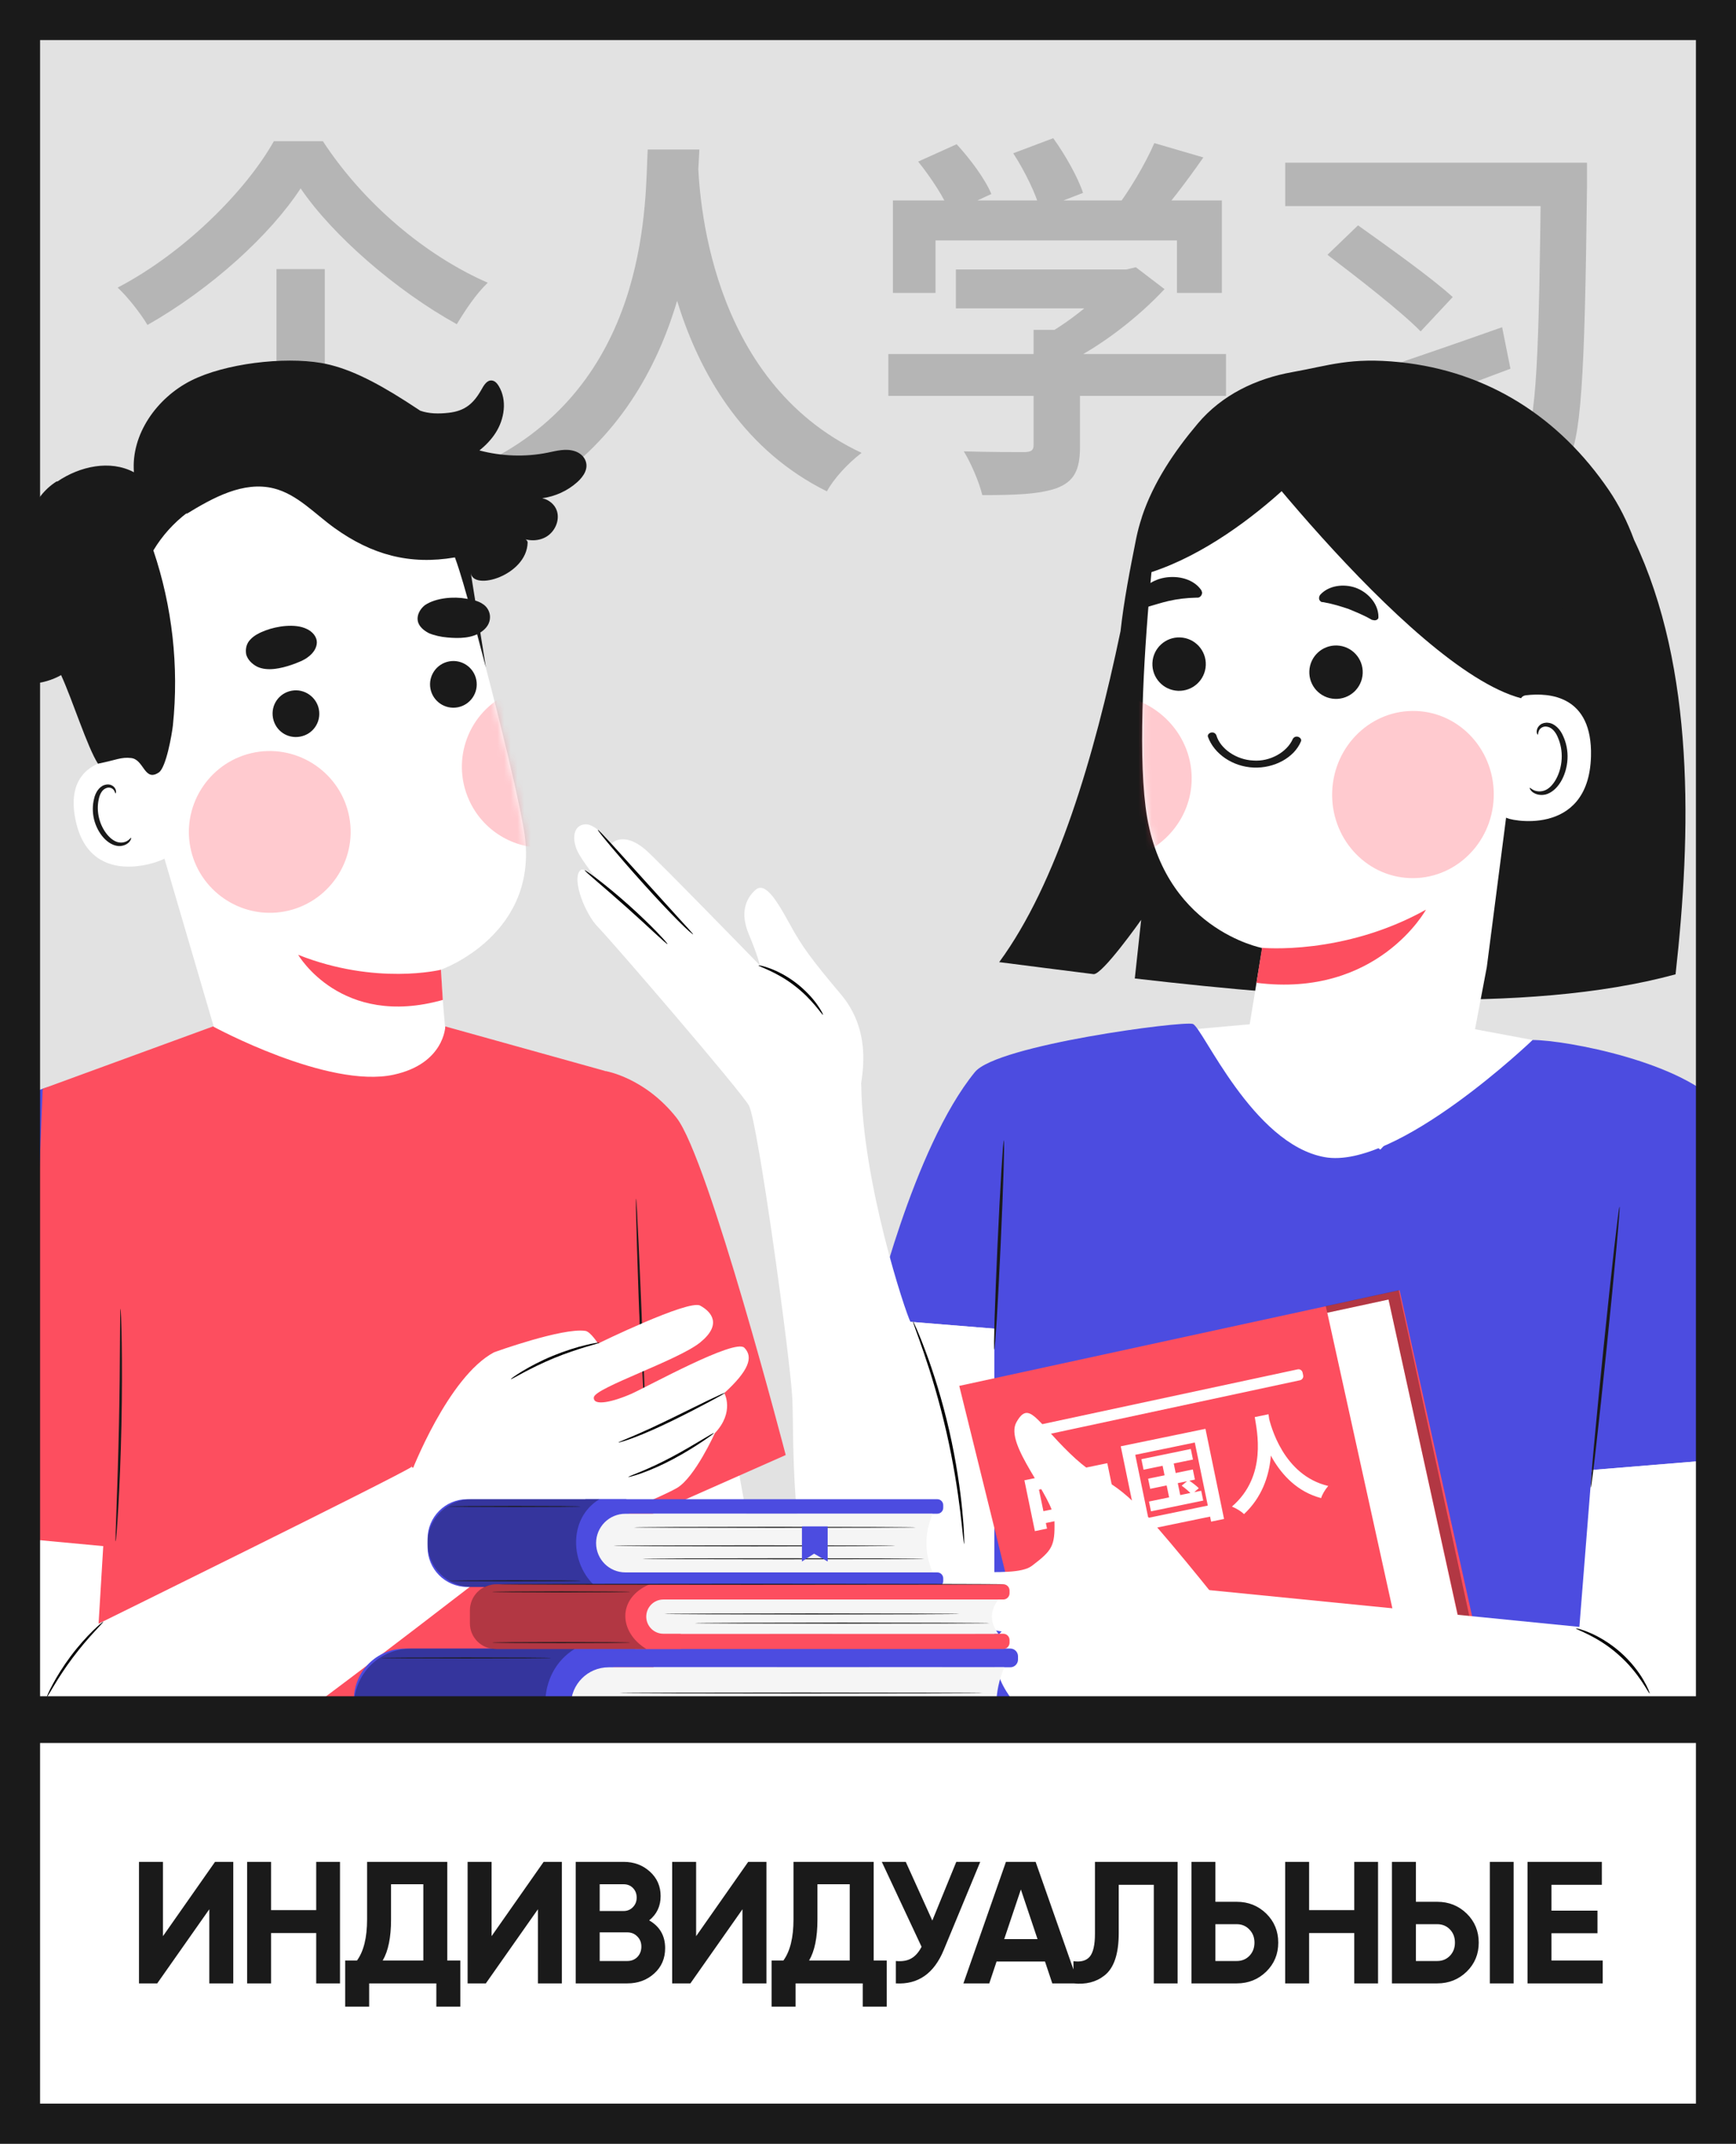 <?xml version="1.0" encoding="UTF-8"?> <svg xmlns="http://www.w3.org/2000/svg" width="260" height="321" viewBox="0 0 260 321" fill="none"><rect x="0" y="0" width="260" height="321" fill="#333333" stroke="none"/><g clip-path="url(#clip0_97_9765)"><rect width="260" height="260" fill="#E2E2E2"></rect><path opacity="0.2" d="M45.026 28.208C40.45 35.214 31.636 43.237 22.088 48.66C21.127 47.022 19.15 44.48 17.624 43.067C27.681 37.813 36.89 28.491 41.015 21.146H48.359C54.461 30.468 63.727 38.265 73.049 42.333C71.241 44.084 69.716 46.401 68.416 48.547C59.32 43.519 49.772 35.214 45.026 28.208ZM41.41 40.299H48.642V74.085H41.41V40.299ZM97.005 22.389H104.745C104.237 31.88 103.502 59.452 80.394 73.633C79.208 71.881 77.004 69.791 74.688 68.209C97.4 55.61 96.609 29.79 97.005 22.389ZM104.519 23.858C104.689 28.773 105.875 56.966 129.04 67.814C126.893 69.452 124.859 71.712 123.842 73.576C99.491 61.486 98.417 30.355 97.965 24.536L104.519 23.858ZM143.164 40.355H169.21V46.175H143.164V40.355ZM133.051 53.011H183.617V59.282H133.051V53.011ZM154.803 49.395H161.752V66.853C161.752 70.356 160.905 72.107 158.193 73.124C155.537 74.028 151.921 74.141 147.119 74.141C146.667 72.22 145.424 69.339 144.351 67.588C147.967 67.701 152.204 67.701 153.334 67.701C154.464 67.701 154.803 67.418 154.803 66.627V49.395ZM167.007 40.355H168.702L170.114 40.016L174.408 43.293C170.51 47.474 164.916 51.881 159.379 54.536C158.588 53.406 156.78 51.542 155.763 50.638C160.114 48.378 164.916 44.367 167.007 41.598V40.355ZM133.729 30.016H182.996V43.858H176.272V36.005H140.113V43.858H133.729V30.016ZM172.882 21.428L180.227 23.575C177.628 27.304 174.69 31.146 172.374 33.632L166.837 31.598C168.984 28.829 171.526 24.592 172.882 21.428ZM137.514 24.197L143.277 21.598C145.311 23.801 147.571 26.852 148.475 29.055L142.317 31.88C141.526 29.79 139.435 26.57 137.514 24.197ZM151.752 22.954L157.741 20.694C159.549 23.18 161.47 26.626 162.204 28.886L155.763 31.372C155.198 29.112 153.447 25.553 151.752 22.954ZM192.487 24.366H232.827V30.863H192.487V24.366ZM198.815 38.152L203.392 33.745C207.742 36.852 214.352 41.542 217.573 44.48L212.77 49.621C209.776 46.57 203.335 41.598 198.815 38.152ZM230.794 24.366H237.686C237.686 24.366 237.686 26.965 237.686 27.869C237.347 56.57 236.839 66.232 234.579 69.452C232.884 71.994 231.133 72.842 228.647 73.181C226.048 73.576 221.81 73.463 218.251 73.294C218.194 71.486 217.234 68.661 215.991 66.853C220.285 67.135 223.901 67.135 225.709 67.135C226.895 67.135 227.517 66.91 228.138 66.175C230.172 64.085 230.511 52.22 230.794 25.779V24.366ZM191.527 60.13C199.719 57.757 212.996 53.237 224.974 48.999L226.217 55.214C215.03 59.452 202.714 63.802 193.843 66.966L191.527 60.13Z" fill="black"></path><g clip-path="url(#clip1_97_9765)"><path d="M110.353 218.848C110.562 219.49 115.947 251.81 118.521 257.023C121.102 262.237 128.181 281.927 128.181 281.927L105.515 281.718L95.156 254.106L94.189 225.974L110.345 218.848H110.353Z" fill="white"></path><path d="M90.606 160.367C90.606 160.367 96.503 161.277 101.318 167.371C106.127 173.465 117.676 217.88 117.676 217.88L94.109 228.314L90.613 160.367H90.606Z" fill="#FD4E5F"></path><path d="M95.257 179.48C95.358 179.48 95.855 190.254 96.367 203.554C96.879 216.862 97.203 227.642 97.102 227.649C97.001 227.649 96.504 216.876 95.992 203.569C95.48 190.268 95.156 179.48 95.257 179.48Z" fill="#1A1A1A"></path><path d="M34.822 163.321L16.907 102.249C12.517 86.32 18.104 70.492 34.123 66.528L35.622 66.246C50.733 63.438 65.469 72.716 69.477 87.569C73.211 101.397 77.155 116.719 78.46 124.264C81.156 139.89 66.038 145.204 66.038 145.204C66.002 145.212 66.665 156.96 67.711 161.494L70.933 170.159L51.857 177.928L34.822 163.314V163.321Z" fill="white"></path><path d="M69.806 89.641C70.745 89.797 71.603 89.968 72.267 90.423C73.011 90.864 73.414 91.698 73.388 92.448C73.377 93.277 72.937 94.02 72.132 94.584C70.747 95.586 68.769 95.623 67.001 95.456C66.077 95.38 65.043 95.159 64.235 94.813C63.411 94.387 62.718 93.772 62.569 92.973C62.42 92.173 62.831 91.27 63.621 90.626C65.311 89.485 68.008 89.314 69.806 89.641Z" fill="#1A1A1A"></path><path d="M39.76 94.407C38.911 94.731 38.076 95.134 37.526 95.733C36.896 96.346 36.725 97.205 36.874 98.004C37.102 98.789 37.716 99.419 38.539 99.845C40.077 100.551 42.06 100.099 43.694 99.547C44.624 99.209 45.553 98.87 46.198 98.337C46.923 97.788 47.444 97.03 47.455 96.201C47.466 95.371 46.823 94.581 45.919 94.171C44.192 93.334 41.459 93.76 39.76 94.407Z" fill="#1A1A1A"></path><mask id="mask0_97_9765" style="mask-type:alpha" maskUnits="userSpaceOnUse" x="15" y="65" width="64" height="113"><path d="M34.822 163.321L16.907 102.249C12.517 86.32 18.104 70.492 34.123 66.528L35.622 66.246C50.733 63.438 65.469 72.716 69.477 87.569C73.211 101.397 77.155 116.719 78.46 124.264C81.156 139.89 66.038 145.204 66.038 145.204C66.002 145.212 66.665 156.96 67.711 161.494L70.933 170.159L51.857 177.928L34.822 163.314V163.321Z" fill="white"></path></mask><g mask="url(#mask0_97_9765)"><path opacity="0.3" d="M52.312 122.358C53.532 128.912 49.174 135.265 42.619 136.485C36.064 137.705 29.712 133.346 28.492 126.791C27.272 120.236 31.631 113.884 38.185 112.664C44.74 111.444 51.093 115.803 52.312 122.358Z" fill="#FD4E5F"></path><path opacity="0.3" d="M77.098 103.521C79.72 111.525 82.216 120.834 81.75 126.929C76.938 127.134 72.318 124.398 70.249 119.801C67.512 113.722 70.169 106.551 76.323 103.781C76.546 103.681 76.842 103.547 77.098 103.521Z" fill="#FD4E5F"></path></g><path d="M47.759 106.227C48.116 108.146 46.88 109.947 44.961 110.304C43.043 110.661 41.242 109.425 40.884 107.507C40.527 105.588 41.764 103.787 43.682 103.43C45.6 103.073 47.417 104.389 47.759 106.227Z" fill="#1A1A1A"></path><path d="M68.543 105.916C66.645 106.269 64.82 105.016 64.466 103.118C64.113 101.22 65.366 99.394 67.264 99.041C69.162 98.688 70.988 99.94 71.341 101.839C71.694 103.737 70.442 105.562 68.543 105.916Z" fill="#1A1A1A"></path><path d="M66.037 145.211C66.037 145.211 56.334 147.608 44.662 142.979C44.662 142.979 51.05 154.027 66.319 149.731L66.037 145.211Z" fill="#FD4E5F"></path><path d="M20.316 113.548C20.028 113.483 9.034 112.371 11.355 122.964C13.669 133.557 24.93 128.712 24.879 128.401C24.829 128.091 20.323 113.548 20.323 113.548H20.316Z" fill="white"></path><path d="M19.653 125.434C19.602 125.413 19.494 125.6 19.213 125.817C18.939 126.026 18.441 126.236 17.843 126.149C16.639 125.983 15.305 124.416 14.837 122.517C14.599 121.557 14.599 120.596 14.772 119.759C14.923 118.914 15.305 118.264 15.846 118.04C16.38 117.787 16.848 118.04 17.043 118.307C17.252 118.575 17.23 118.798 17.288 118.806C17.324 118.827 17.475 118.582 17.288 118.163C17.201 117.961 17.021 117.737 16.726 117.593C16.43 117.441 16.034 117.419 15.651 117.549C14.851 117.787 14.282 118.697 14.087 119.614C13.849 120.546 13.828 121.629 14.087 122.705C14.62 124.828 16.149 126.582 17.771 126.691C18.557 126.719 19.126 126.358 19.393 126.041C19.66 125.709 19.667 125.456 19.624 125.449L19.653 125.434Z" fill="#1A1A1A"></path><path d="M70.507 85.771C70.832 88.572 78.87 86.175 79.022 81.279C79.043 80.637 78.005 80.499 77.421 80.24C78.719 81.019 80.435 81.157 81.754 80.413C83.073 79.669 83.859 77.994 83.419 76.543C83.117 75.553 82.201 74.81 81.206 74.608C83.145 74.34 85.005 73.503 86.462 72.189C87.42 71.329 88.264 70.073 87.601 68.78C87.298 68.195 86.736 67.777 86.108 67.567C84.739 67.112 83.369 67.51 82.013 67.784C78.647 68.463 75.129 68.326 71.805 67.452C72.735 66.694 73.571 65.842 74.22 64.831C75.561 62.751 75.979 59.921 74.696 57.805C74.458 57.408 74.112 57.011 73.644 56.975C72.908 56.91 72.454 57.718 72.094 58.361C70.897 60.469 69.606 61.538 67.206 61.812C65.713 61.978 64.228 61.964 62.923 61.495C62.866 61.459 62.815 61.415 62.758 61.379C62.087 60.931 61.431 60.505 60.789 60.094C55.952 57.004 51.937 55.011 48.101 54.353C42.485 53.393 33.661 54.426 28.578 57.011C23.496 59.596 19.61 65.026 20.057 70.716C16.481 68.817 11.954 69.82 8.595 72.102L8.494 72.08C4.716 74.434 3.325 79.272 3.022 83.72C3.007 83.965 3 84.211 2.986 84.449C2.077 86.948 0.599 89.244 -1.361 91.042C-1.708 91.359 -2.097 91.742 -2.046 92.204C-1.996 92.666 -1.534 92.962 -1.109 93.143C0.023 93.634 1.27 93.85 2.503 93.8C2.344 94.876 2.113 95.937 1.767 96.977C1.472 97.865 1.126 98.919 1.71 99.649C2.157 100.212 3.015 100.299 3.692 100.046C4.363 99.793 4.896 99.273 5.415 98.768C5.192 99.959 4.975 101.158 4.759 102.356C6.295 102.291 7.809 101.844 9.15 101.093C10.865 104.819 13.093 111.924 14.672 114.357C17.491 113.794 18.104 113.339 19.625 113.505C21.586 113.715 21.593 117.115 23.777 115.679C24.887 114.942 25.753 109.931 25.897 108.602C26.812 99.8 25.803 90.803 22.97 82.42C24.275 80.24 26.005 78.312 28.031 76.781L27.886 76.983C31.888 74.535 36.458 71.994 41.007 73.134C44.533 74.023 47.121 76.925 50.077 79.048C55.671 83.07 61.359 84.637 68.143 83.467C69.765 88.016 71.596 95.627 72.771 99.945" fill="#1A1A1A"></path><path d="M-21 228.112C-21 228.112 -16.725 195.056 -12.14 183.423C-7.555 171.791 3.137 163.22 8.032 162.613C12.919 162 20.186 182.116 19.891 196.55C19.588 211.533 15.457 231.52 15.457 231.52L-21 228.112Z" fill="#4C4CE0"></path><path d="M6.403 163.031L31.902 153.702C31.902 153.702 49.089 163.06 58.951 160.93C66.543 159.291 66.694 153.702 66.694 153.702L90.6 160.36C96.641 169.523 98.148 258.07 98.422 275.515C98.422 275.515 104.175 280.865 100.52 281.753C96.865 282.641 12.344 282.692 6.454 281.847C1.371 281.118 6.396 163.038 6.396 163.038L6.403 163.031Z" fill="#FD4E5F"></path><path d="M61.582 219.62L61.647 219.663C61.777 219.576 61.77 219.555 61.582 219.62Z" fill="white"></path><path d="M61.647 219.656C59.448 221.129 14.765 243.131 14.765 243.131L15.465 231.52L-16.227 228.559C-16.227 228.559 -18.628 246.604 -15.052 262.735C-11.476 278.866 2.719 284.014 15.155 277.537C27.944 270.872 79.483 230.552 79.483 230.552L61.647 219.663V219.656Z" fill="white"></path><path d="M61.581 220.537C61.581 220.537 67.075 206.167 74.003 202.492C74.003 202.492 84.262 198.774 87.679 199.293C88.436 199.409 89.568 201.185 89.568 201.185C89.568 201.185 103.121 194.557 104.859 195.503C106.589 196.448 108.168 198.347 104.859 201.026C101.549 203.705 89.099 207.814 88.941 209.236C88.782 210.659 91.932 209.864 94.456 208.76C96.979 207.655 110.064 200.391 111.477 201.813C112.89 203.236 112.104 205.287 108.478 208.601C108.478 208.601 110.064 211.439 107.065 214.601C107.065 214.601 104.073 221.23 101.391 222.811C98.709 224.392 81.385 231.736 74.45 232.364L61.574 220.529L61.581 220.537Z" fill="white"></path><path d="M76.513 206.515C76.484 206.479 77.133 205.988 78.257 205.309C79.375 204.63 80.975 203.778 82.828 203.013C84.681 202.254 86.411 201.727 87.687 201.424C88.956 201.114 89.763 201.005 89.77 201.056C89.785 201.114 88.999 201.316 87.759 201.684C86.512 202.052 84.811 202.615 82.972 203.366C81.141 204.125 79.54 204.926 78.394 205.54C77.248 206.154 76.556 206.565 76.52 206.515H76.513Z" fill="black"></path><path d="M92.632 215.995C92.611 215.937 93.533 215.591 94.997 214.962C96.46 214.342 98.45 213.417 100.627 212.356C102.761 211.309 104.693 210.363 106.207 209.619C106.928 209.273 107.512 209.005 107.916 208.825C108.327 208.644 108.557 208.558 108.565 208.579C108.586 208.63 107.728 209.107 106.323 209.857C104.917 210.608 102.97 211.627 100.786 212.695C98.602 213.764 96.583 214.652 95.091 215.215C94.348 215.504 93.735 215.706 93.303 215.836C92.877 215.966 92.632 216.024 92.625 215.995H92.632Z" fill="black"></path><path d="M94.11 221.165C94.095 221.107 94.852 220.833 96.056 220.334C97.26 219.836 98.897 219.092 100.648 218.154C102.4 217.222 103.95 216.291 105.068 215.627C106.185 214.955 106.884 214.551 106.913 214.594C106.942 214.637 106.293 215.121 105.205 215.85C104.116 216.58 102.588 217.547 100.821 218.486C99.055 219.432 97.383 220.139 96.15 220.58C94.917 221.02 94.124 221.208 94.11 221.165Z" fill="black"></path><path d="M15.464 242.849C15.5 242.892 14.945 243.455 14.087 244.394C13.222 245.333 12.069 246.661 10.901 248.214C9.733 249.766 8.781 251.253 8.125 252.344C7.462 253.434 7.08 254.127 7.029 254.098C6.986 254.077 7.289 253.34 7.895 252.214C8.5 251.08 9.423 249.564 10.598 247.99C11.773 246.423 12.977 245.109 13.893 244.213C14.808 243.318 15.428 242.82 15.464 242.856V242.849Z" fill="black"></path><path d="M18.045 195.958C18.045 195.958 18.074 196.081 18.088 196.312C18.103 196.587 18.117 196.926 18.139 197.33C18.175 198.211 18.204 199.489 18.233 201.063C18.283 204.219 18.29 208.58 18.189 213.389C18.088 218.205 17.901 222.559 17.721 225.708C17.627 227.282 17.548 228.552 17.476 229.433C17.44 229.838 17.411 230.17 17.382 230.444C17.36 230.675 17.339 230.798 17.324 230.798C17.31 230.798 17.303 230.675 17.303 230.444C17.303 230.17 17.317 229.831 17.324 229.426C17.36 228.487 17.404 227.224 17.454 225.693C17.57 222.545 17.714 218.191 17.815 213.375C17.916 208.566 17.952 204.212 17.966 201.056C17.973 199.525 17.988 198.262 17.995 197.323C18.002 196.919 18.009 196.587 18.017 196.305C18.024 196.074 18.038 195.951 18.052 195.951L18.045 195.958Z" fill="#1A1A1A"></path><path d="M229.544 155.733L216.452 153.285H188.184L174.609 154.505C174.609 154.505 186.822 175.972 197.564 177.713C208.305 179.446 229.544 155.733 229.544 155.733Z" fill="white"></path><path d="M229.544 155.732C234.461 155.732 252.412 159.054 257.941 165.892C265.633 175.394 275.085 217.101 275.085 217.101L238.411 220.119L236.724 287.473L148.901 286.6V198.948L130.705 197.468C130.705 197.468 136.696 171.936 146.01 160.534C149.327 156.469 177.176 152.837 178.647 153.328C180.124 153.819 187.557 171.307 198.378 173.271C209.199 175.243 229.544 155.725 229.544 155.725V155.732Z" fill="#4C4CE0"></path><path d="M128.96 162.34C129.206 160.376 130.438 154.231 125.947 148.902C121.463 143.573 120.129 141.746 118.305 138.418C116.474 135.089 114.65 131.926 113.151 133.255C111.651 134.583 110.822 136.75 112.156 139.912C113.482 143.075 113.821 144.57 113.821 144.57C113.821 144.57 98.299 128.612 96.677 127.24C93.174 124.265 91.444 126.446 91.444 126.446C91.444 126.446 89.41 123.276 87.579 123.442C85.748 123.608 85.568 125.933 86.736 127.933C87.904 129.933 89.8 132.099 89.8 132.099C89.8 132.099 87.579 129.652 86.909 130.323C85.546 131.681 87.724 136.981 89.555 138.815C91.386 140.649 110.829 163.213 112.163 165.546C113.489 167.878 118.442 203.981 118.673 209.548C118.911 215.209 118.312 232.698 122.97 241.853C127.619 251.009 135.521 252.446 140.012 250.287C144.496 248.121 148.923 240.46 148.923 240.46V198.956L136.357 197.937C135.629 196.594 129.141 177.106 128.989 162.354L128.96 162.34Z" fill="white"></path><path d="M113.612 144.57C113.626 144.519 114.319 144.635 115.386 145.039C116.445 145.436 117.865 146.144 119.242 147.205C120.619 148.267 121.679 149.444 122.342 150.368C123.006 151.292 123.301 151.928 123.258 151.956C123.135 152.043 121.679 149.631 118.961 147.574C116.272 145.487 113.562 144.714 113.612 144.577V144.57Z" fill="black"></path><path d="M103.807 139.927C103.807 139.927 103.554 139.761 103.151 139.4C102.747 139.046 102.192 138.497 101.514 137.826C100.159 136.468 98.342 134.54 96.381 132.36C94.42 130.186 92.69 128.179 91.457 126.713C90.224 125.247 89.489 124.309 89.54 124.265C89.59 124.222 90.405 125.081 91.702 126.496C93.072 128.013 94.809 129.926 96.727 132.049C98.645 134.165 100.375 136.078 101.752 137.595C103.042 139.01 103.85 139.876 103.807 139.92V139.927Z" fill="black"></path><path d="M99.973 141.37C99.922 141.414 99.237 140.793 98.127 139.775C97.024 138.756 95.503 137.348 93.794 135.825C92.086 134.301 90.514 132.951 89.375 131.969C88.236 130.987 87.537 130.373 87.58 130.323C87.616 130.272 88.388 130.799 89.584 131.716C90.781 132.633 92.389 133.947 94.104 135.478C95.82 137.009 97.312 138.46 98.358 139.543C99.403 140.627 100.016 141.334 99.973 141.378V141.37Z" fill="black"></path><path d="M144.403 231.261C144.403 231.261 144.302 230.784 144.216 229.918C144.129 229.051 143.992 227.802 143.805 226.257C143.43 223.174 142.774 218.928 141.714 214.307C140.654 209.685 139.393 205.577 138.384 202.638C137.879 201.165 137.461 199.981 137.158 199.165C136.862 198.349 136.711 197.887 136.74 197.872C136.769 197.858 136.978 198.298 137.324 199.093C137.677 199.887 138.146 201.064 138.686 202.523C139.775 205.44 141.094 209.555 142.161 214.198C143.221 218.841 143.826 223.116 144.122 226.221C144.273 227.773 144.36 229.03 144.389 229.903C144.425 230.777 144.425 231.254 144.389 231.261H144.403Z" fill="black"></path><path d="M150.349 170.744C150.349 170.744 150.393 171.184 150.386 171.979C150.364 172.867 150.335 173.993 150.306 175.343C150.22 178.181 150.061 182.102 149.866 186.427C149.665 190.76 149.463 194.673 149.29 197.511C149.196 198.861 149.124 199.988 149.059 200.869C148.994 201.663 148.944 202.103 148.915 202.103C148.886 202.103 148.872 201.663 148.879 200.869C148.9 199.988 148.929 198.854 148.958 197.504C149.045 194.666 149.203 190.745 149.398 186.406C149.6 182.073 149.802 178.152 149.975 175.315C150.068 173.964 150.14 172.838 150.205 171.957C150.27 171.163 150.321 170.729 150.349 170.729V170.744Z" fill="#1A1A1A"></path><path d="M167.825 94.487C168.337 89.859 169.245 85.266 170.153 80.696C170.377 79.591 170.665 78.508 171.019 77.447C171.019 77.432 171.019 77.425 171.019 77.41C172.734 72.248 175.878 67.583 179.41 63.402C183 59.149 188.083 56.694 193.562 55.719C199.041 54.745 202.249 53.467 209.675 54.239C222.831 55.611 233.516 62.464 240.963 73.403C242.484 75.641 243.745 78.161 244.733 80.84C253.889 100.091 253.305 124.756 250.948 145.898C228.419 152.043 196.402 149.581 169.959 146.519L170.91 137.746C170.91 137.746 165.071 146.028 163.773 145.869C158.849 145.256 154.113 144.642 149.65 144.072C158.309 132.28 163.881 113.34 167.825 94.495V94.487Z" fill="#1A1A1A"></path><path d="M197.598 61.019L203.633 60.846L225.714 71.951C229.002 72.406 231.395 75.309 231.222 78.63L222.679 144.808L220.228 157.74L206.725 172.152L186.756 155.877L189.041 141.955C189.041 141.955 173.866 139.125 171.573 120.835C170.434 111.744 171.371 96.92 172.532 84.818C173.577 73.922 184.146 59.893 197.598 61.026V61.019Z" fill="white"></path><path d="M189.013 141.926C189.013 141.926 201.218 143.111 213.567 136.215C213.567 136.215 206.322 149.465 188.184 147.169L189.013 141.926Z" fill="#FD4E5F"></path><path d="M225.448 108.783C225.499 107.426 227.164 104.285 228.505 104.119C232.095 103.678 238.518 104.177 238.281 113.246C237.956 125.651 225.578 122.77 225.563 122.416C225.556 122.134 225.275 113.455 225.441 108.776L225.448 108.783Z" fill="white"></path><path d="M229.111 117.975C229.168 117.939 229.32 118.134 229.68 118.308C230.033 118.481 230.639 118.611 231.295 118.38C232.614 117.932 233.775 115.881 233.89 113.643C233.955 112.517 233.746 111.433 233.364 110.531C233.011 109.614 232.441 108.964 231.785 108.834C231.136 108.668 230.653 109.051 230.495 109.39C230.322 109.737 230.394 109.982 230.329 110.004C230.293 110.033 230.069 109.787 230.185 109.282C230.242 109.036 230.394 108.747 230.697 108.516C230.999 108.285 231.439 108.17 231.901 108.235C232.852 108.329 233.696 109.231 234.107 110.213C234.575 111.21 234.835 112.423 234.763 113.694C234.618 116.192 233.277 118.495 231.475 118.972C230.596 119.174 229.875 118.892 229.507 118.589C229.132 118.271 229.075 117.997 229.118 117.975H229.111Z" fill="#1A1A1A"></path><path d="M230.875 100.762L227.799 104.555C210.741 100.001 180.497 59.307 182.265 61.25C182.265 61.25 191.904 56.276 202.913 57.188C213.921 58.099 234.958 61.768 235.741 74.591C236.526 87.421 230.88 100.745 230.88 100.745L230.875 100.762Z" fill="#1A1A1A"></path><path d="M169.432 86.501C185.431 83.001 200.5 65.075 198.326 66.549C198.326 66.549 197.847 64.196 186.932 62.502C173.432 65.501 175.932 72.501 169.432 86.501Z" fill="#1A1A1A"></path><path d="M162.932 285.5L228.932 280L209.611 193.2L143.668 207.526L162.932 285.5Z" fill="#FD4E5F"></path><path d="M198.789 196.573L217.932 283.501H227.432L207.959 194.595L198.789 196.573Z" fill="white"></path><g opacity="0.3"><path d="M198.551 195.576L198.789 196.572L207.959 194.594L219.169 245.557L220.871 245.723L209.487 193.2L198.551 195.576Z" fill="black"></path></g><path d="M194.349 205.052L154.442 213.613C154.107 213.685 153.894 214.015 153.966 214.35L154.055 214.767C154.127 215.102 154.456 215.316 154.791 215.244L194.697 206.683C195.032 206.611 195.245 206.281 195.174 205.945L195.085 205.529C195.013 205.193 194.683 204.98 194.349 205.052Z" fill="white"></path><path d="M236.543 243.616L238.411 220.12L267.933 217.693C267.824 218.271 265.64 243.009 264.955 246.446C264.955 246.446 262.079 268.7 254.516 270.599C243.529 273.357 171.055 254.006 171.055 254.006L175.287 237.529L236.543 243.616Z" fill="white"></path><path d="M185.741 243.955C185.741 243.955 179.339 235.666 172.872 228.207C166.413 220.755 165.317 222.546 160.249 217.65C155.181 212.747 154.107 209.614 152.225 212.978C150.343 216.343 157.841 224.091 157.928 227.81C158.014 231.535 157.574 232.171 154.554 234.467C151.533 236.763 139.753 233.536 138.78 238.048C137.807 242.569 150.026 244.302 150.026 244.302C150.026 244.302 146.667 247.125 149.579 250.612C149.579 250.612 149.608 252.367 153.018 256.324C156.428 260.281 169.347 258.353 175.677 258.461C182.526 258.577 185.741 256.324 185.741 256.324V243.948V243.955Z" fill="white"></path><path d="M242.557 180.709C242.687 180.723 241.829 190.146 240.639 201.757C239.45 213.368 238.383 222.769 238.253 222.762C238.123 222.748 238.981 213.325 240.171 201.714C241.36 190.103 242.427 180.702 242.55 180.716L242.557 180.709Z" fill="#1A1A1A"></path><path d="M247.063 253.572C246.926 253.659 245.513 250.496 242.377 247.767C239.277 244.994 235.96 243.99 236.032 243.846C236.047 243.795 236.883 243.976 238.152 244.518C239.421 245.059 241.093 246.019 242.687 247.413C244.273 248.814 245.433 250.359 246.125 251.55C246.825 252.742 247.106 253.551 247.063 253.572Z" fill="black"></path><mask id="mask1_97_9765" style="mask-type:alpha" maskUnits="userSpaceOnUse" x="171" y="60" width="61" height="113"><path d="M197.6 61.02L203.634 60.847L225.716 71.952C229.004 72.407 231.397 75.31 231.224 78.631L222.681 144.809L220.23 157.741L206.727 172.153L186.758 155.878L189.043 141.956C189.043 141.956 173.868 139.126 171.575 120.836C170.436 111.745 171.373 96.921 172.534 84.819C173.579 73.923 184.148 59.894 197.6 61.027V61.02Z" fill="white"></path></mask><g mask="url(#mask1_97_9765)"><path opacity="0.3" d="M211.096 131.485C204.418 131.207 199.238 125.381 199.525 118.472C199.813 111.564 205.46 106.189 212.138 106.467C218.817 106.745 223.997 112.571 223.709 119.48C223.422 126.388 217.775 131.763 211.096 131.485Z" fill="#FD4E5F"></path><path opacity="0.3" d="M165.201 103.957C165.714 112.664 167.049 122.633 169.925 128.323C174.761 126.636 178.25 122.25 178.466 117.066C178.753 110.186 173.26 104.293 166.075 103.993C165.784 103.981 165.492 103.969 165.201 103.957Z" fill="#FD4E5F"></path></g><path d="M196.098 100.489C196.006 102.697 197.72 104.56 199.928 104.652C202.137 104.744 203.999 103.03 204.091 100.822C204.183 98.613 202.47 96.751 200.261 96.659C198.053 96.567 196.19 98.28 196.098 100.489Z" fill="#1A1A1A"></path><path d="M172.596 99.281C172.504 101.489 174.218 103.352 176.426 103.444C178.635 103.536 180.497 101.822 180.589 99.614C180.681 97.405 178.968 95.543 176.759 95.451C174.551 95.359 172.688 97.072 172.596 99.281Z" fill="#1A1A1A"></path><path d="M187.759 114.938C190.816 115.066 193.832 113.467 194.842 111.02C194.967 110.738 194.753 110.442 194.417 110.332C194.081 110.222 193.733 110.399 193.608 110.681C192.732 112.656 190.177 114.081 187.689 113.882C185.198 113.778 182.77 112.145 182.175 110.109C182.073 109.818 181.742 109.612 181.398 109.694C181.054 109.775 180.816 110.053 180.917 110.344C181.833 112.872 184.588 114.806 187.759 114.938Z" fill="#1A1A1A"></path><path d="M206.447 92.336C206.429 90.296 204.746 88.617 203.02 88.008C201.293 87.4 199.016 87.627 197.718 89.075C197.499 89.388 197.481 89.816 197.781 90.043C197.88 90.155 197.983 90.159 198.085 90.163L198.188 90.168C199.723 90.446 200.841 90.815 201.96 91.183C203.074 91.659 204.089 92.023 205.498 92.833L205.601 92.837C205.906 92.957 206.322 92.867 206.438 92.55C206.438 92.55 206.442 92.443 206.447 92.336Z" fill="#1A1A1A"></path><path d="M170.944 91.155C172.651 90.669 173.792 90.271 175.041 89.988C176.29 89.706 177.534 89.535 179.222 89.494L179.335 89.499C179.671 89.513 180.022 89.193 180.041 88.748C180.045 88.636 179.938 88.52 179.942 88.409C178.777 86.689 176.438 86.146 174.399 86.507C172.359 86.867 170.386 88.346 169.966 90.334C169.952 90.668 170.158 91.122 170.495 91.136C170.715 91.257 170.832 91.15 170.944 91.155Z" fill="#1A1A1A"></path><path d="M153.424 221.664L165.84 219.102L167.395 226.639L165.503 227.029L164.314 221.264L155.606 223.061L156.811 228.901L154.995 229.275L153.424 221.664ZM155.402 226.468L166.031 224.275L166.396 226.047L155.767 228.24L155.402 226.468ZM158.095 217.977L160.002 217.583L162.91 231.681L161.003 232.074L158.095 217.977ZM170.944 218.503L178.346 216.976L178.671 218.553L171.27 220.08L170.944 218.503ZM171.954 221.425L178.65 220.044L178.963 221.56L172.267 222.942L171.954 221.425ZM172.08 224.843L179.902 223.229L180.206 224.7L172.384 226.314L172.08 224.843ZM173.899 218.41L175.566 218.066L176.925 224.657L175.259 225.001L173.899 218.41ZM176.975 222.471L177.992 221.635C178.533 221.978 179.203 222.497 179.542 222.849L178.48 223.773C178.153 223.402 177.507 222.847 176.975 222.471ZM167.854 216.574L180.54 213.957L183.325 227.453L181.388 227.853L178.944 216.008L170.026 217.847L172.47 229.693L170.639 230.071L167.854 216.574ZM171.134 227.464L181.778 225.268L182.119 226.919L171.475 229.115L171.134 227.464ZM187.925 212.198L189.982 211.774C190.367 214.324 191.684 221.691 186.321 226.726C185.909 226.325 185.209 225.891 184.507 225.597C189.852 221.004 188.226 214.187 187.925 212.198ZM190.003 212.177C190.317 213.473 192.178 220.9 198.928 222.513C198.447 223.066 198.031 223.778 197.863 224.329C190.729 222.451 188.737 214.238 188.298 212.716L190.003 212.177Z" fill="white"></path></g><path d="M69.963 224.495H93.681C93.977 224.495 94.208 224.733 94.208 225.022V237.102C94.208 237.398 93.97 237.63 93.681 237.63H69.963C66.69 237.63 64.037 234.965 64.037 231.694V230.431C64.037 227.152 66.697 224.495 69.963 224.495Z" fill="#4C4CE0"></path><path d="M87.676 224.495H140.375C140.873 224.495 141.269 224.9 141.269 225.391V225.774C141.269 226.272 140.866 226.669 140.375 226.669H87.676V224.488V224.495Z" fill="#4C4CE0"></path><path d="M87.676 235.456H140.375C140.873 235.456 141.269 235.861 141.269 236.352V236.734C141.269 237.233 140.866 237.63 140.375 237.63H87.676V235.449V235.456Z" fill="#4C4CE0"></path><path d="M139.677 235.456H93.661C91.238 235.456 89.277 233.492 89.277 231.066C89.277 228.64 91.238 226.676 93.661 226.676H139.677C138.444 229.6 138.444 232.532 139.677 235.456Z" fill="#F5F5F5"></path><path opacity="0.3" d="M89.277 237.637H70.619C66.986 237.637 64.037 234.683 64.037 231.044C64.037 227.427 66.964 224.495 70.576 224.495H89.774C85.023 227.376 85.376 234.279 89.277 237.637Z" fill="black"></path><path d="M134.083 231.471C134.083 231.514 124.639 231.55 112.989 231.55C101.339 231.55 91.894 231.514 91.894 231.471C91.894 231.428 101.339 231.392 112.989 231.392C124.639 231.392 134.083 231.428 134.083 231.471Z" fill="#1A1A1A"></path><path d="M138.429 233.42C138.429 233.464 128.985 233.5 117.334 233.5C105.684 233.5 96.24 233.464 96.24 233.42C96.24 233.377 105.684 233.341 117.334 233.341C128.985 233.341 138.429 233.377 138.429 233.42Z" fill="#1A1A1A"></path><path d="M137.146 228.705C137.146 228.749 127.701 228.785 116.051 228.785C104.401 228.785 94.957 228.749 94.957 228.705C94.957 228.662 104.401 228.626 116.051 228.626C127.701 228.626 137.146 228.662 137.146 228.705Z" fill="#1A1A1A"></path><path d="M86.962 236.713C86.962 236.757 82.543 236.793 77.086 236.793C71.628 236.793 67.209 236.757 67.209 236.713C67.209 236.67 71.628 236.634 77.086 236.634C82.543 236.634 86.962 236.67 86.962 236.713Z" fill="#1A1A1A"></path><path d="M86.962 225.586C86.962 225.63 82.543 225.666 77.086 225.666C71.628 225.666 67.209 225.63 67.209 225.586C67.209 225.543 71.628 225.507 77.086 225.507C82.543 225.507 86.962 225.543 86.962 225.586Z" fill="#1A1A1A"></path><path d="M60.635 246.857H91.865V263.783H60.635C56.417 263.783 53 260.353 53 256.136V254.511C53 250.287 56.424 246.865 60.635 246.865V246.857Z" fill="#4C4CE0"></path><path d="M83.445 246.857H151.313C151.948 246.857 152.467 247.377 152.467 248.013V248.511C152.467 249.146 151.948 249.666 151.313 249.666H83.445V246.857Z" fill="#4C4CE0"></path><path d="M150.411 260.974H91.151C88.036 260.974 85.506 258.439 85.506 255.32C85.506 252.2 88.029 249.666 91.151 249.666H150.411C148.825 253.435 148.825 257.204 150.411 260.974Z" fill="#F5F5F5"></path><path opacity="0.3" d="M85.507 263.783H61.355C56.742 263.783 53 260.035 53 255.414C53 250.692 56.821 246.857 61.543 246.857H86.155C80.035 250.569 80.496 259.457 85.514 263.783H85.507Z" fill="black"></path><path d="M143.209 255.847C143.209 255.89 131.047 255.926 116.045 255.926C101.042 255.926 88.873 255.89 88.873 255.847C88.873 255.804 101.035 255.768 116.045 255.768C131.054 255.768 143.209 255.804 143.209 255.847Z" fill="#1A1A1A"></path><path d="M148.803 258.36C148.803 258.403 136.641 258.439 121.638 258.439C106.636 258.439 94.467 258.403 94.467 258.36C94.467 258.316 106.629 258.28 121.638 258.28C136.648 258.28 148.803 258.316 148.803 258.36Z" fill="#1A1A1A"></path><path d="M147.153 253.515C147.153 253.558 134.99 253.594 119.988 253.594C104.986 253.594 92.816 253.558 92.816 253.515C92.816 253.472 104.978 253.436 119.988 253.436C134.998 253.436 147.153 253.472 147.153 253.515Z" fill="#1A1A1A"></path><path d="M82.53 248.266C82.53 248.309 76.835 248.345 69.813 248.345C62.791 248.345 57.096 248.309 57.096 248.266C57.096 248.223 62.791 248.187 69.813 248.187C76.835 248.187 82.53 248.223 82.53 248.266Z" fill="#1A1A1A"></path><path d="M74.362 237.232H101.959V246.923H74.362C72.163 246.923 70.383 245.139 70.383 242.937V241.218C70.383 239.016 72.163 237.232 74.362 237.232Z" fill="#FD4E5F"></path><path d="M95.117 237.232H150.261C150.78 237.232 151.198 237.651 151.198 238.171V238.575C151.198 239.095 150.78 239.514 150.261 239.514H95.117V237.232Z" fill="#FD4E5F"></path><path d="M95.117 244.642H150.261C150.78 244.642 151.198 245.06 151.198 245.58V245.985C151.198 246.505 150.78 246.923 150.261 246.923H95.117V244.642Z" fill="#FD4E5F"></path><path d="M149.525 244.641H99.348C97.935 244.641 96.789 243.493 96.789 242.078C96.789 240.663 97.935 239.515 99.348 239.515H149.525C148.234 241.226 148.234 242.93 149.525 244.641Z" fill="#F5F5F5"></path><path opacity="0.3" d="M96.79 246.923H74.218C72.098 246.923 70.375 245.197 70.375 243.074V241.154C70.375 238.987 72.127 237.226 74.297 237.226H97.309C92.334 239.348 92.709 244.439 96.79 246.916V246.923Z" fill="black"></path><path d="M143.671 241.673C143.671 241.716 133.787 241.753 121.596 241.753C109.405 241.753 99.522 241.716 99.522 241.673C99.522 241.63 109.405 241.594 121.596 241.594C133.787 241.594 143.671 241.63 143.671 241.673Z" fill="#1A1A1A"></path><path d="M148.22 243.053C148.22 243.096 138.336 243.132 126.145 243.132C113.954 243.132 104.07 243.096 104.07 243.053C104.07 243.01 113.954 242.974 126.145 242.974C138.336 242.974 148.22 243.01 148.22 243.053Z" fill="#1A1A1A"></path><path d="M94.375 245.962C94.375 246.006 89.746 246.042 84.044 246.042C78.341 246.042 73.713 246.006 73.713 245.962C73.713 245.919 78.341 245.883 84.044 245.883C89.746 245.883 94.375 245.919 94.375 245.962Z" fill="#1A1A1A"></path><path d="M94.375 238.373C94.375 238.417 89.746 238.453 84.044 238.453C78.341 238.453 73.713 238.417 73.713 238.373C73.713 238.33 78.341 238.294 84.044 238.294C89.746 238.294 94.375 238.33 94.375 238.373Z" fill="#1A1A1A"></path><path d="M150.542 237.233C150.542 237.276 133.571 237.312 112.643 237.312C91.714 237.312 74.736 237.276 74.736 237.233C74.736 237.189 91.7 237.153 112.643 237.153C133.585 237.153 150.542 237.189 150.542 237.233Z" fill="#1A1A1A"></path><path d="M120.104 228.561V233.824L121.927 232.655L123.96 233.824V228.561H120.104Z" fill="#4C4CE0"></path></g><rect x="3" y="3" width="254" height="254" stroke="#1A1A1A" stroke-width="6"></rect><rect x="3" y="258" width="254" height="60" fill="white"></rect><rect x="3" y="258" width="254" height="60" stroke="#1A1A1A" stroke-width="6"></rect><path d="M34.935 297H31.347V285.898L23.547 297H20.817V278.8H24.405V289.928L32.205 278.8H34.935V297ZM47.359 286.028V278.8H50.921V297H47.359V289.46H40.599V297H37.011V278.8H40.599V286.028H47.359ZM66.99 278.8V293.568H68.94V300.484H65.352V297H55.29V300.484H51.702V293.568H53.47C54.475 292.181 54.978 290.127 54.978 287.406V278.8H66.99ZM57.318 293.568H63.402V282.154H58.566V287.458C58.566 290.11 58.15 292.147 57.318 293.568ZM84.152 297H80.564V285.898L72.764 297H70.034V278.8H73.622V289.928L81.422 278.8H84.152V297ZM97.226 287.562C98.821 288.481 99.618 289.867 99.618 291.722C99.618 293.265 99.072 294.53 97.98 295.518C96.888 296.506 95.545 297 93.95 297H86.228V278.8H93.404C94.947 278.8 96.255 279.285 97.33 280.256C98.405 281.227 98.942 282.449 98.942 283.922C98.942 285.43 98.37 286.643 97.226 287.562ZM93.404 282.154H89.816V286.158H93.404C93.959 286.158 94.418 285.967 94.782 285.586C95.163 285.205 95.354 284.728 95.354 284.156C95.354 283.584 95.172 283.107 94.808 282.726C94.444 282.345 93.976 282.154 93.404 282.154ZM89.816 293.646H93.95C94.557 293.646 95.059 293.447 95.458 293.048C95.857 292.632 96.056 292.112 96.056 291.488C96.056 290.881 95.857 290.379 95.458 289.98C95.059 289.564 94.557 289.356 93.95 289.356H89.816V293.646ZM114.788 297H111.2V285.898L103.4 297H100.67V278.8H104.258V289.928L112.058 278.8H114.788V297ZM130.852 278.8V293.568H132.802V300.484H129.214V297H119.152V300.484H115.564V293.568H117.332C118.338 292.181 118.84 290.127 118.84 287.406V278.8H130.852ZM121.18 293.568H127.264V282.154H122.428V287.458C122.428 290.11 122.012 292.147 121.18 293.568ZM139.634 287.588L143.222 278.8H146.81L141.35 291.982C139.894 295.518 137.502 297.191 134.174 297V293.646C135.127 293.733 135.899 293.603 136.488 293.256C137.095 292.909 137.606 292.329 138.022 291.514L132.068 278.8H135.656L139.634 287.588ZM161.501 297H157.601L156.509 293.724H149.255L148.163 297H144.289L150.659 278.8H155.105L161.501 297ZM152.895 282.934L150.399 290.37H155.391L152.895 282.934ZM160.767 297V293.672C161.877 293.828 162.691 293.603 163.211 292.996C163.731 292.372 163.991 291.228 163.991 289.564V278.8H176.367V297H172.805V282.232H167.553V289.46C167.553 292.597 166.834 294.721 165.395 295.83C164.165 296.801 162.622 297.191 160.767 297ZM182.03 284.78H185.228C186.961 284.78 188.434 285.369 189.648 286.548C190.844 287.727 191.442 289.174 191.442 290.89C191.442 292.606 190.844 294.053 189.648 295.232C188.434 296.411 186.961 297 185.228 297H178.442V278.8H182.03V284.78ZM182.03 293.646H185.228C185.99 293.646 186.623 293.386 187.126 292.866C187.628 292.346 187.88 291.687 187.88 290.89C187.88 290.11 187.628 289.46 187.126 288.94C186.623 288.403 185.99 288.134 185.228 288.134H182.03V293.646ZM202.826 286.028V278.8H206.388V297H202.826V289.46H196.066V297H192.478V278.8H196.066V286.028H202.826ZM215.255 297H208.469V278.8H212.057V284.78H215.255C216.988 284.78 218.461 285.369 219.675 286.548C220.871 287.727 221.469 289.174 221.469 290.89C221.469 292.606 220.871 294.053 219.675 295.232C218.461 296.411 216.988 297 215.255 297ZM226.695 297H223.133V278.8H226.695V297ZM212.057 288.134V293.646H215.255C216.017 293.646 216.65 293.386 217.153 292.866C217.655 292.346 217.907 291.687 217.907 290.89C217.907 290.093 217.655 289.434 217.153 288.914C216.65 288.394 216.017 288.134 215.255 288.134H212.057ZM232.364 289.486V293.568H240.034V297H228.776V278.8H239.904V282.232H232.364V286.106H239.254V289.486H232.364Z" fill="#1A1A1A"></path><defs><clipPath id="clip0_97_9765"><rect width="260" height="260" fill="white"></rect></clipPath><clipPath id="clip1_97_9765"><rect width="325" height="234" fill="white" transform="translate(-28 49)"></rect></clipPath></defs></svg> 